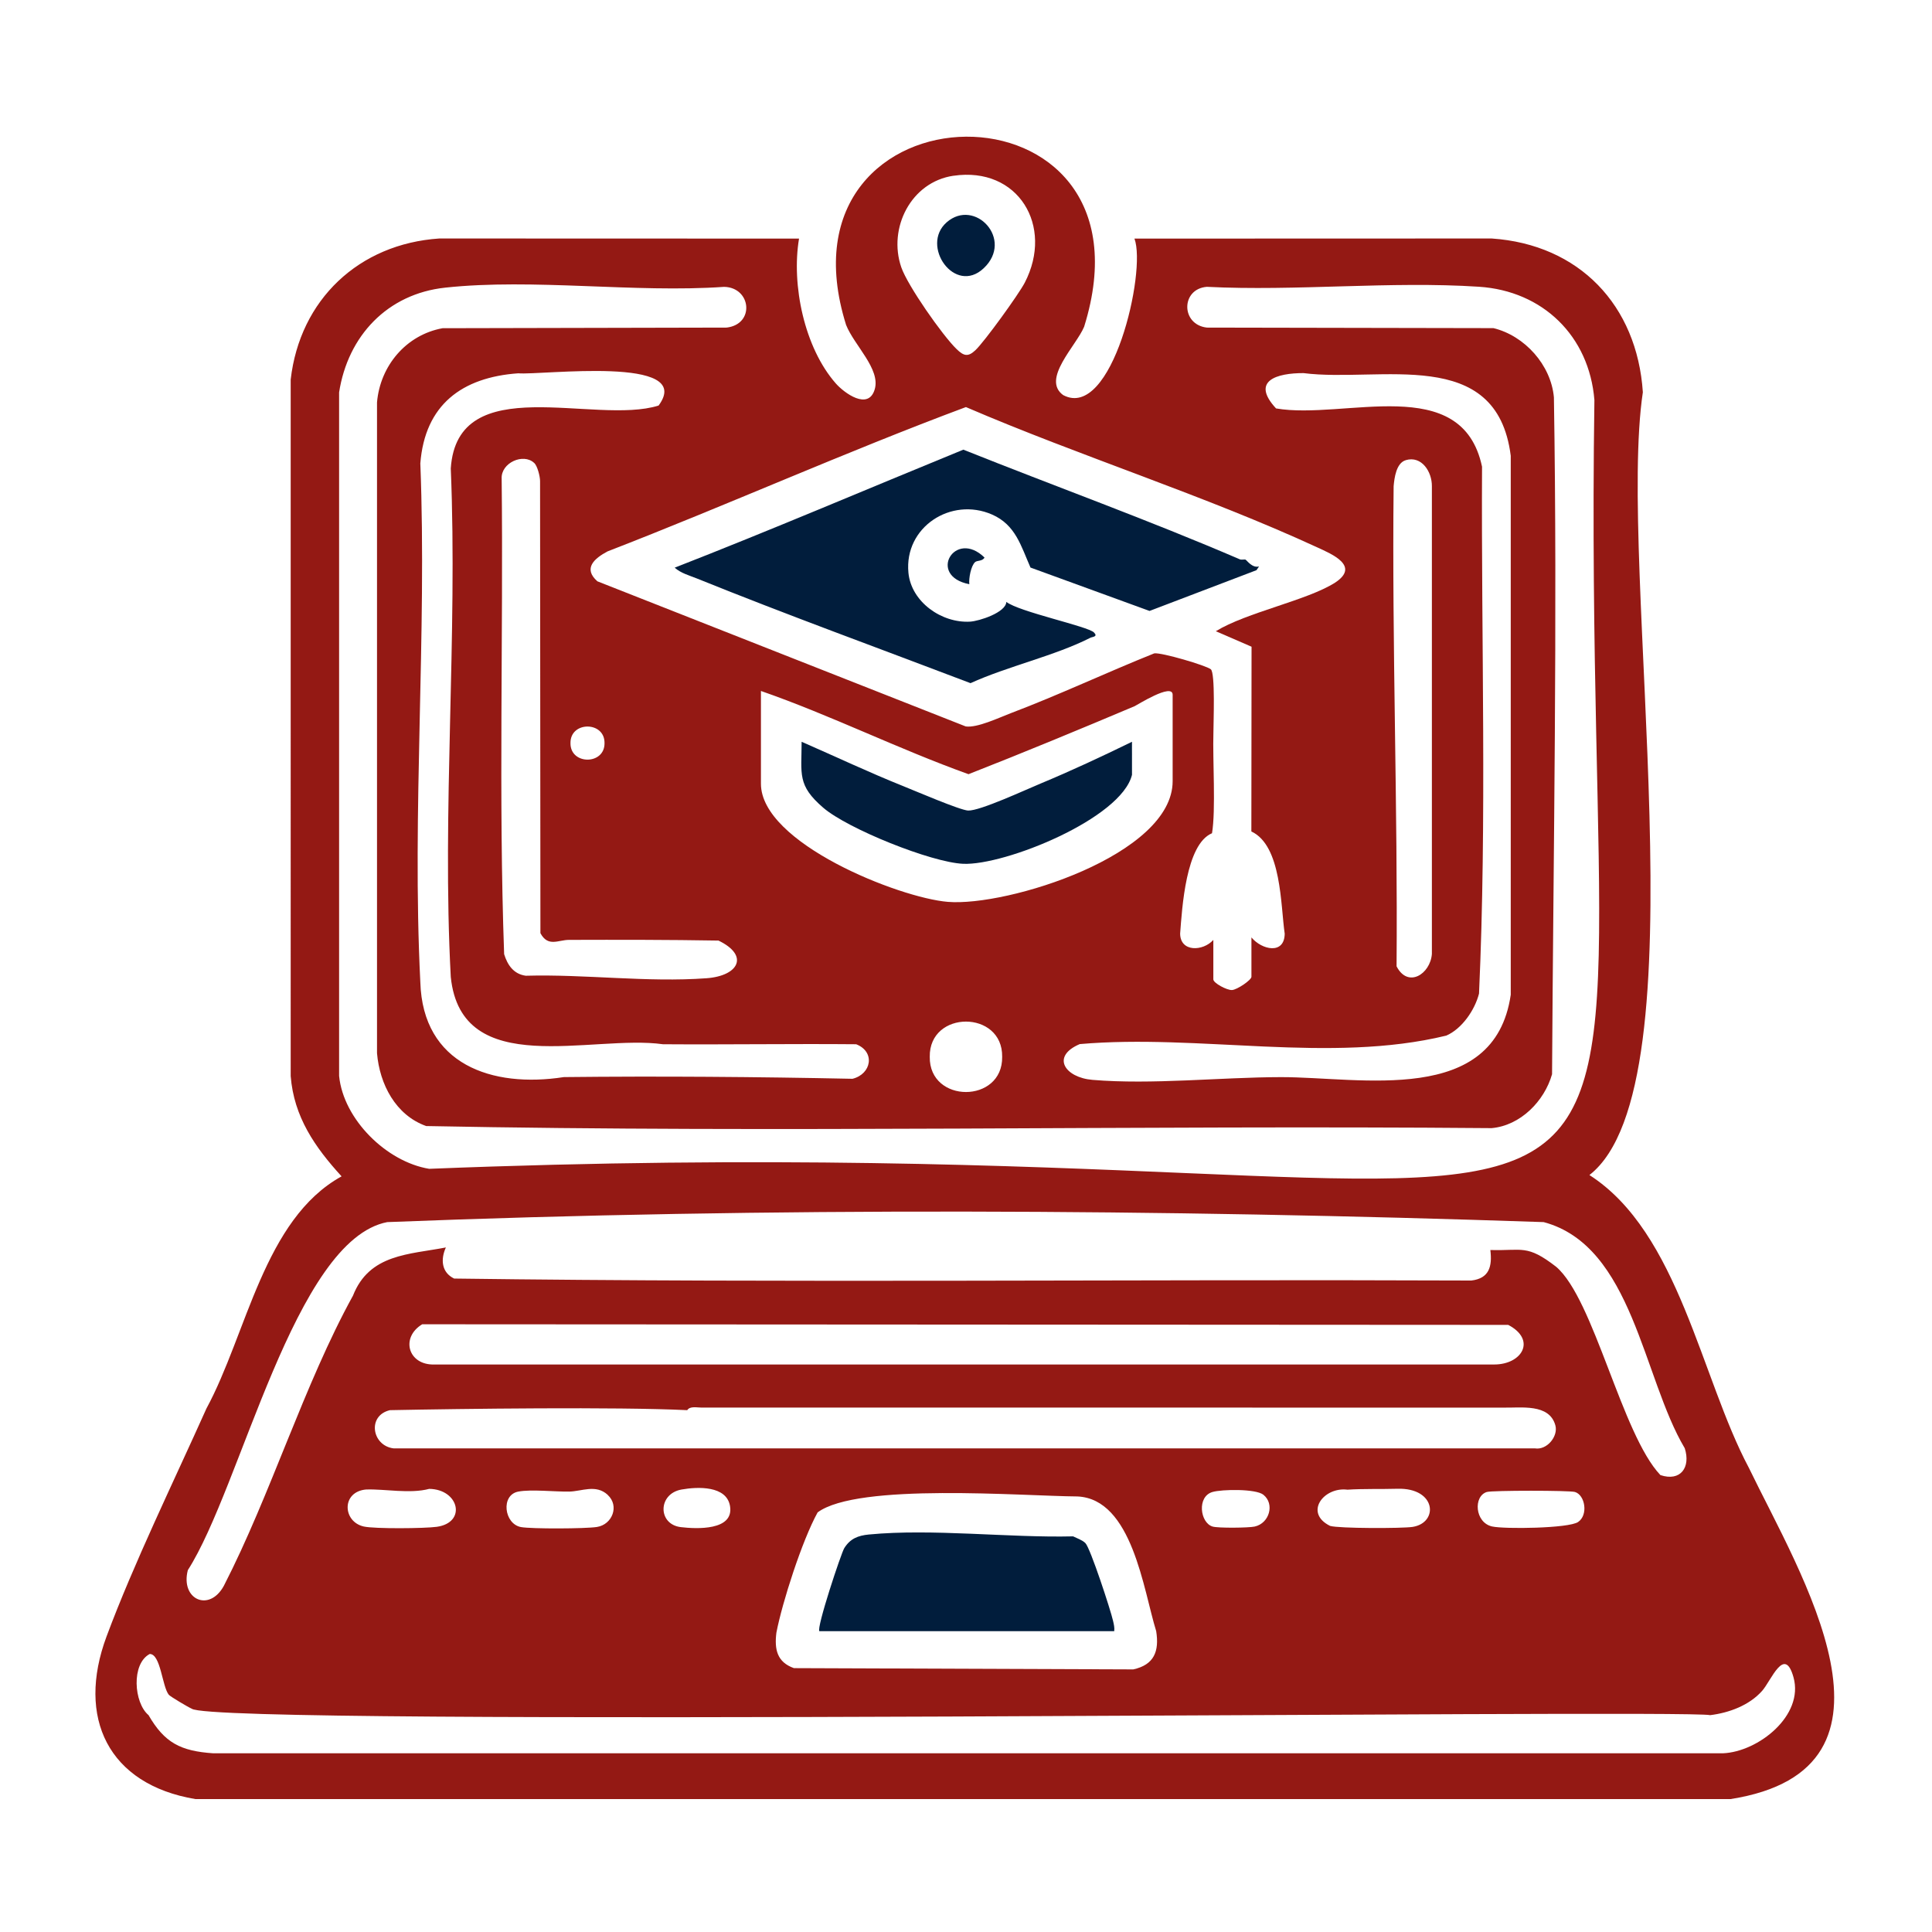 <?xml version='1.0' encoding='utf-8'?>
<svg xmlns="http://www.w3.org/2000/svg" id="Warstwa_1" baseProfile="tiny-ps" version="1.2" viewBox="0 0 500 500">
  
  <title>theteachingonline.com</title>

  <g>
    <path d="M293.61,61.75l92.43-.03c22.66,1.54,37.63,17.27,39.13,39.79-6.78,45.04,15.95,179.46-13.83,202.59,23.2,14.86,28.83,52.44,41.27,75.78,13.08,27.11,44.74,77.95-4.75,85.72H50.57c-22.56-3.78-30.83-21.06-22.99-42.1,7.08-19.01,17.44-40.21,25.85-58.99,10.48-19.35,14.85-48.98,34.97-60.07-6.88-7.52-12.35-15.4-13.17-25.95V98.23c2.37-20.7,17.67-35.12,38.47-36.51l93.09.03c-2.01,11.97,1.37,28.24,9.53,37.5,2.15,2.44,8.42,7.08,10.06,1.5,1.54-5.25-5.3-11.35-7.41-16.65-20.13-64.14,82.36-65.95,61.6.47-2.06,4.95-11.11,13.56-5.42,17.68,12.63,6.7,21.62-32.02,18.45-40.49h0ZM246.76,45.48c-10.99,1.61-17,13.54-13.51,23.69,1.63,4.74,10.66,17.64,14.32,21.18,1.84,1.78,2.94,2.1,4.87.28,2.37-2.24,11.19-14.44,12.77-17.48,7.58-14.64-1.69-30.13-18.46-27.66h0ZM115.24,74.44c-14.97,1.6-25.21,12.47-27.48,27.11v176.9c1.12,11.26,12.28,22.23,23.31,24.04,354.93-14.2,297.59,72.7,301.56-198.96-1.35-16.59-13.36-28.24-29.88-29.32-22.88-1.5-47.36,1.19-70.42.02-6.74.54-6.76,9.77,0,10.55l74.18.14c8.09,1.98,14.88,9.52,15.64,17.91.94,57.73-.14,117.14-.48,175.18-1.99,6.98-8.18,13.29-15.64,13.95-91.87-.78-184.08,1.27-275.74-.54-7.91-2.83-12.04-10.82-12.72-18.86V104.14c.81-9.48,7.54-17.48,16.97-19.2l73.51-.16c7.38-.87,6.36-10.42-.67-10.54-23.15,1.61-49.36-2.25-72.15.2h0ZM170.44,104.96c9.66-13.07-30.38-7.81-36.31-8.35-14.58,1.03-24.16,8.15-25.35,23.31,1.74,44.26-2.21,90.17,0,134.24.62,21.34,18.52,27.47,37.15,24.59,24.88-.27,49.85-.07,74.7.44,4.93-1.23,5.94-6.99.95-8.94-16.66-.15-33.33.12-50,0-18.42-2.6-52.18,9.4-54.92-17.42-2.31-43.11,1.81-88.26,0-131.59,1.7-25.67,37.31-11.12,53.77-16.28h0ZM374.27,268.02c-30.03,7.3-63.91-.51-94.83,2.19-7.53,3.2-3.83,8.67,3.3,9.26,15.4,1.29,33.05-.68,48.73-.71,20.69-.04,55.3,7.62,59.51-21.32V117.96c-3.62-28.74-33.82-18.87-53.63-21.4-6.82-.02-13.78,1.94-7.11,9.14,17.71,3.05,48.11-9.47,53.31,15.08-.23,45.42,1.27,91.06-.78,136.36-1.1,4.29-4.43,9.13-8.5,10.89h0ZM314.01,243.27v10.19c0,.96,3.51,2.83,4.83,2.76s5.03-2.59,5.03-3.43v-10.19c2.65,3.21,8.55,4.57,8.61-.97-1.07-7.23-.76-22.79-8.63-26.45l.05-47.81-9.25-4.01c7.99-4.9,23.56-7.94,30.85-12.56,6.59-4.31-.79-7.39-4.57-9.13-29.21-13.47-61.31-23.57-90.95-36.32-31.19,11.63-61.68,25.32-92.77,37.36-3.36,1.8-6.4,4.38-2.61,7.73l95.33,37.56c2.96.42,8.55-2.24,11.64-3.42,12.52-4.74,24.72-10.51,37.15-15.49,1.86-.28,13.45,3.14,14.64,4.12s.67,13.86.67,16.48c-.22,6.86.65,19.93-.36,25.95-6.79,2.84-7.74,19.36-8.25,25.97.04,4.86,5.93,4.6,8.58,1.65h0ZM138.23,119.8c-2.8-2.62-8.62-.03-8.4,4.09.45,40.98-.82,82.17.64,123.04.86,2.79,2.44,5.16,5.6,5.59,15.45-.43,31.33,1.77,46.76.65,8.32-.6,11.18-5.87,3.11-9.75-12.89-.22-25.79-.22-38.67-.18-2.81,0-5.43,1.94-7.41-1.74l-.09-116.98c0-1.24-.69-3.95-1.52-4.72h-.02ZM363.8,119.1c-2.45.72-2.94,4.56-3.13,6.74-.45,41.16,1.09,83.13.76,124.24,2.93,5.73,8.73,2.03,9.14-3.19v-121.06c.04-3.72-2.64-7.97-6.77-6.74ZM293.61,182.77c-14.14,5.97-28.57,11.95-42.96,17.59-18.28-6.56-35.65-15.26-53.72-21.54v24.01c0,15.36,35.72,29.52,48.35,30.57,15.39,1.28,58.2-12.13,58.2-31.23v-22.36c0-3.19-9.27,2.71-9.86,2.96ZM156.45,192.31c.08-5.71-8.89-5.71-8.81,0-.08,5.71,8.89,5.71,8.81,0ZM259.36,273.5c.18-12.15-18.92-12.15-18.74,0-.18,12.15,18.92,12.15,18.74,0ZM100.26,316.27c-24.04,4.58-37.86,68.59-51.65,90.08-1.96,7.59,5.53,11,9.32,4.06,12.16-23.67,20.71-52.02,33.42-75.1,4.25-10.81,14.53-10.63,24.04-12.47-1.41,3.11-1.12,6.48,2.14,8.05,87.63,1.17,175.52.15,263.25.51,4.66-.55,5.43-3.66,4.92-7.9,8.3.26,9.42-1.55,17.03,4.34,9.81,8.37,16.96,43.35,26.98,53.91,5.22,1.75,7.89-2.01,6.3-6.95-10.89-18.28-13.46-52.36-36.51-58.52-98.8-3.35-200.3-3.9-299.25,0h0ZM109.27,342.72c-5.7,3.44-3.65,10.61,3.13,10.41h274.3c7.22,0,10.99-6.38,3.63-10.25l-281.06-.16ZM181.47,364.28c-1.11,0-2.92-.43-3.61.67-18.4-.89-58.05-.37-76.95,0-5.94,1.4-4.67,9.21.96,9.89h295.36c3.12.51,6.07-3.12,5.3-5.95-1.57-5.74-8.96-4.49-13.55-4.6M94.86,385.47c-6.56.49-6.24,8.35-.71,9.59,2.81.63,15.76.51,18.88.08,7.8-1.09,5.79-9.72-1.95-9.82-4.97,1.33-11.52,0-16.21.16h0ZM157.27,386.86c-3.07-2.81-6.72-.89-9.96-.84-3.75.06-9.84-.63-13.16,0-4.62.86-3.7,8.35.65,9.18,2.74.51,16.76.44,19.68-.02,4-.62,5.87-5.48,2.79-8.3v-.02ZM176.37,385.49c-6.16,1.11-6.17,9.02-.17,9.73,4.03.48,13.79.95,12.73-5.44-.88-5.33-8.37-5.04-12.56-4.29h0ZM326.97,386.84c-2.01-1.58-10.72-1.42-13.16-.72-4.1,1.16-3.25,7.97,0,8.95,1.4.43,9.33.35,10.91,0,3.83-.86,5.21-5.87,2.25-8.22h0ZM348.73,385.53c-6.17-.79-11.33,5.99-4.51,9.37,2.2.68,18.65.68,21.37.26,6.77-1.07,6.17-10.15-3.92-9.87-4.18.12-8.97-.03-12.94.24h0ZM384.83,386.11c-3.59,1.07-3.16,7.94,1.33,8.94,3.21.71,19.78.5,22.24-1.15,2.69-1.8,1.84-6.99-.81-7.78-1.38-.42-21.39-.42-22.77,0h0ZM211.59,391.43c-4,7.24-9.15,23.26-10.66,31.11-.54,4.33.17,7.61,4.53,9.17l87.83.33c5.42-1.19,6.76-4.7,5.93-9.91-3.31-10.66-6.2-34.22-20.39-34.85-14.04-.09-56.88-3.62-67.26,4.15h.02ZM38.43,443.86c4.15,7.18,8.31,9.31,16.74,9.89h390.72c9.17-.38,21.01-9.78,18.27-19.65-2.32-8.37-5.77.84-8.12,3.49-3.33,3.76-8.55,5.69-13.45,6.29-6.81-1.59-387.14,3.1-392.97-1.67-.93-.4-5.57-3.15-5.94-3.61-1.73-2.16-2.08-10.55-4.93-10.55-4.81,2.53-4.12,12.6-.33,15.81h0Z" fill="#941914" />
    <path d="M212.06,422.16c-.85-.73,5.65-20.27,6.44-21.51,1.55-2.46,3.53-3.24,6.36-3.52,16.49-1.58,36.15.88,52.86.48,1.01.5,2.4.96,3.18,1.75,1.28,1.28,6.55,17.37,7.16,20.13.2.89.42,1.74.3,2.66h-76.29,0Z" fill="#011d3c" />
  </g>
  <g>
    <g>
      <path d="M292.96,191.97c-.02,1.1,0,2.19,0,3.29-.02,1.75.02,3.51,0,5.26-2.76,11.33-32.93,23.51-43.71,23.03-8.28-.37-29.86-9.06-36.18-14.5-6.81-5.85-5.62-8.7-5.61-17.08,8.75,3.82,17.46,7.94,26.32,11.49,2.95,1.18,14.65,6.21,16.76,6.31,3.02.14,15.03-5.45,18.72-6.97,8-3.33,15.92-7.03,23.7-10.83v.02Z" fill="#011d3c" />
      <path d="M292.96,200.52c.02-1.75-.02-3.51,0-5.26" fill="#37a4f1" />
      <g>
        <path d="M322.38,144.87c.33.15,1.69,2.21,3.46,1.72l-.66.97-27.68,10.55-30.81-11.23c-2.46-5.57-3.84-11.05-9.95-13.72-10.61-4.64-22.77,3.25-21.64,15.06.72,7.57,8.61,13.09,15.96,12.66,2.39-.14,9.26-2.37,9.38-5.11,3.28,2.57,21.13,6.32,22.68,7.91,1.12,1.14-.43,1.11-.93,1.37-9.21,4.69-21.44,7.38-31.02,11.75-23.59-8.99-47.41-17.63-70.81-27.09-1.94-.78-4.19-1.38-5.75-2.8,25.07-9.78,49.8-20.35,74.7-30.54,23.77,9.51,48.02,18.24,71.53,28.37.53.23,1.18-.06,1.58.12h0Z" fill="#011d3c" />
        <path d="M252.37,145.46c-1.09.93-1.69,4.28-1.51,5.73-10.97-2.12-3.75-14.38,3.93-6.9-.5.99-1.88.71-2.43,1.17h0Z" fill="#011d3c" />
      </g>
    </g>
    <path d="M254.58,69.42c-7.46,7.04-16.48-5.83-9.59-11.88,7.28-6.38,17.49,4.43,9.59,11.88Z" fill="#011d3c" />
  </g>
</svg>